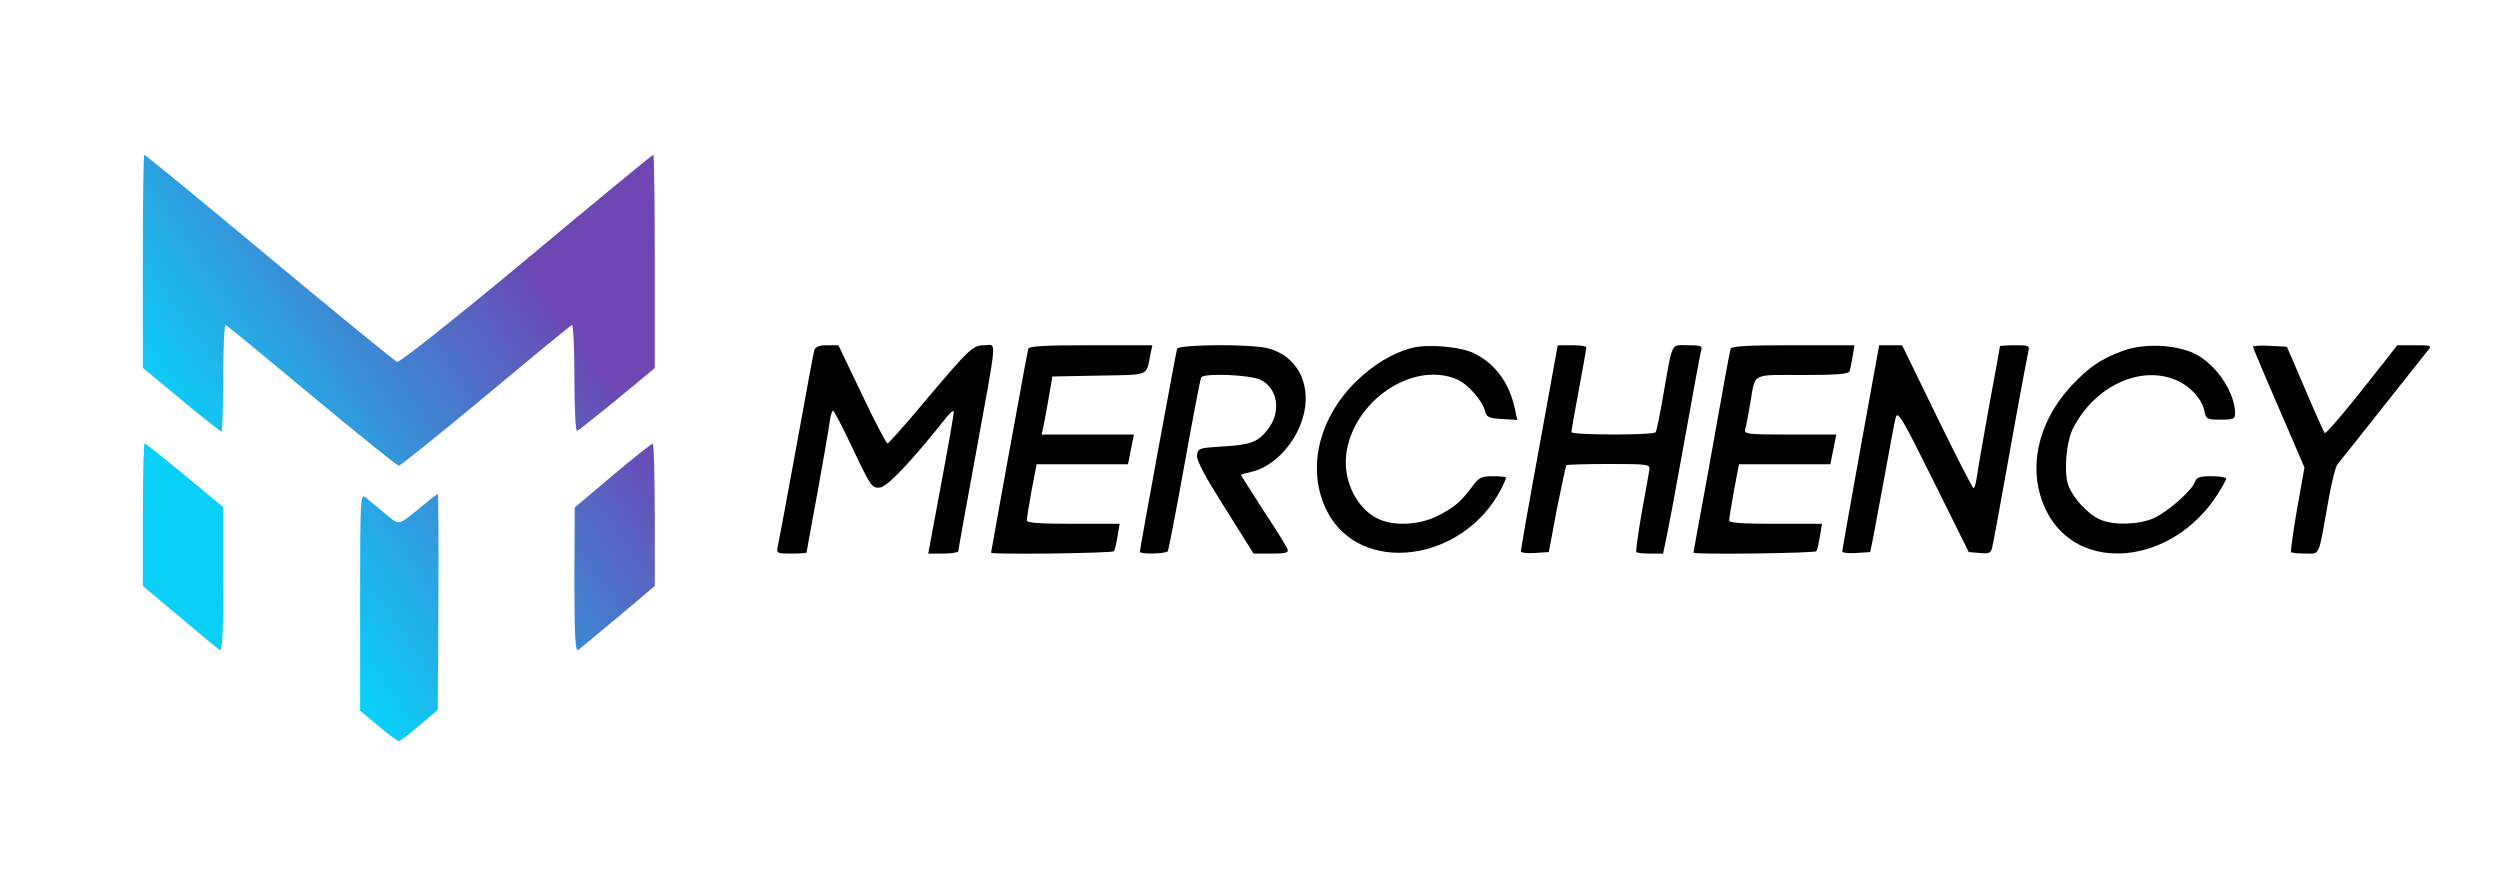<svg xmlns="http://www.w3.org/2000/svg" xmlns:xlink="http://www.w3.org/1999/xlink" xmlns:serif="http://www.serif.com/" width="100%" height="100%" viewBox="0 0 840 300" xml:space="preserve" style="fill-rule:evenodd;clip-rule:evenodd;stroke-linejoin:round;stroke-miterlimit:2;">    <g transform="matrix(0.1,0,0,-0.1,0,300)">        <path d="M480,2122L480,1764L609,1657C680,1598 741,1550 744,1550C747,1550 750,1631 750,1731C750,1830 754,1910 758,1908C763,1907 893,1799 1048,1670C1203,1541 1335,1435 1340,1435C1345,1435 1477,1541 1632,1670C1787,1799 1917,1907 1922,1908C1926,1910 1930,1830 1930,1730C1930,1623 1934,1550 1939,1552C1944,1554 2005,1602 2074,1659L2200,1763L2200,2121C2200,2319 2198,2480 2195,2480C2192,2480 2000,2322 1769,2129C1525,1926 1342,1781 1334,1784C1327,1787 1134,1944 906,2134C677,2325 488,2480 485,2480C482,2480 480,2319 480,2122Z" style="fill:url(#_Linear1);fill-rule:nonzero;"></path>        <path d="M2736,1823C2733,1813 2706,1666 2675,1495C2644,1325 2616,1175 2613,1163C2608,1141 2611,1140 2659,1140C2687,1140 2710,1142 2710,1143C2710,1145 2726,1234 2746,1341C2765,1448 2784,1554 2787,1578C2790,1601 2795,1620 2799,1620C2803,1620 2833,1561 2867,1489C2926,1365 2930,1359 2957,1362C2982,1365 3062,1449 3181,1599C3192,1612 3202,1621 3204,1619C3207,1616 3192,1531 3125,1173L3119,1140L3170,1140C3197,1140 3220,1144 3220,1148C3220,1152 3245,1293 3276,1460C3353,1883 3349,1840 3308,1840C3268,1840 3258,1830 3096,1638C3037,1567 2985,1510 2982,1510C2978,1510 2939,1584 2896,1675L2817,1840L2779,1840C2752,1840 2740,1835 2736,1823Z" style="fill-rule:nonzero;"></path>        <path d="M3455,1828C3453,1821 3437,1736 3420,1640C3402,1544 3375,1393 3359,1305C3343,1217 3330,1144 3330,1143C3330,1136 3739,1141 3743,1148C3746,1152 3751,1174 3755,1198L3762,1240L3606,1240C3499,1240 3450,1243 3450,1251C3450,1257 3457,1302 3466,1351L3483,1440L3790,1440L3795,1465C3798,1479 3802,1501 3805,1515L3810,1540L3500,1540L3505,1563C3508,1575 3516,1619 3523,1660L3536,1735L3692,1738C3864,1741 3851,1735 3865,1808L3872,1840L3665,1840C3509,1840 3458,1837 3455,1828Z" style="fill-rule:nonzero;"></path>        <path d="M3955,1828C3951,1815 3830,1157 3830,1146C3830,1137 3918,1139 3924,1148C3926,1152 3952,1283 3980,1440C4008,1596 4033,1727 4036,1732C4045,1747 4200,1741 4235,1724C4294,1696 4306,1615 4259,1556C4227,1515 4201,1505 4110,1500C4028,1495 4025,1494 4022,1470C4020,1453 4049,1399 4116,1293L4212,1140L4272,1140C4321,1140 4331,1143 4326,1155C4323,1163 4287,1222 4245,1285C4204,1349 4170,1402 4170,1404C4170,1406 4185,1410 4202,1414C4282,1430 4362,1519 4382,1614C4404,1716 4355,1804 4263,1829C4207,1845 3961,1843 3955,1828Z" style="fill-rule:nonzero;"></path>        <path d="M4744,1831C4679,1814 4613,1774 4554,1716C4427,1589 4390,1418 4459,1282C4570,1065 4916,1110 5044,1357C5053,1375 5060,1391 5060,1395C5060,1398 5040,1400 5016,1400C4977,1400 4969,1396 4945,1363C4907,1312 4884,1293 4825,1264C4768,1237 4688,1232 4637,1254C4562,1285 4513,1380 4523,1471C4544,1651 4745,1788 4894,1726C4931,1711 4982,1653 4990,1618C4995,1598 5003,1595 5047,1592L5098,1589L5089,1631C5070,1715 5024,1777 4955,1812C4911,1835 4798,1845 4744,1831Z" style="fill-rule:nonzero;"></path>        <path d="M5172,1498C5137,1309 5110,1151 5110,1147C5110,1143 5131,1140 5157,1142L5204,1145L5231,1289C5247,1368 5261,1434 5263,1437C5266,1439 5330,1441 5406,1441C5534,1441 5545,1440 5542,1423C5541,1413 5529,1348 5516,1277C5504,1207 5496,1148 5498,1145C5501,1142 5522,1140 5546,1140L5588,1140L5598,1188C5604,1214 5632,1363 5660,1520C5688,1677 5713,1813 5716,1823C5721,1838 5714,1840 5671,1840C5613,1840 5621,1856 5589,1675C5578,1609 5566,1552 5563,1548C5557,1537 5280,1538 5280,1548C5280,1553 5291,1617 5305,1691C5319,1765 5330,1828 5330,1833C5330,1837 5308,1840 5282,1840L5234,1840L5172,1498Z" style="fill-rule:nonzero;"></path>        <path d="M5815,1828C5813,1821 5804,1775 5795,1725C5786,1676 5759,1525 5735,1390C5710,1255 5690,1144 5690,1143C5690,1136 6099,1141 6103,1148C6106,1152 6111,1174 6115,1198L6122,1240L5966,1240C5859,1240 5810,1243 5810,1251C5810,1257 5817,1302 5826,1351L5843,1440L6150,1440L6155,1465C6158,1479 6162,1501 6165,1515L6170,1540L6015,1540C5871,1540 5859,1541 5864,1558C5867,1567 5874,1604 5880,1640C5899,1750 5881,1740 6056,1740C6171,1740 6212,1743 6215,1753C6217,1759 6221,1782 6225,1803L6231,1840L6025,1840C5869,1840 5818,1837 5815,1828Z" style="fill-rule:nonzero;"></path>        <path d="M6252,1498C6218,1309 6190,1151 6190,1147C6190,1143 6211,1140 6237,1142L6284,1145L6296,1205C6302,1238 6320,1333 6335,1415C6350,1498 6365,1579 6369,1595C6376,1622 6387,1604 6496,1385L6615,1145L6652,1142C6684,1139 6690,1142 6694,1162C6699,1185 6708,1230 6775,1605C6794,1710 6812,1805 6815,1818C6820,1839 6817,1840 6770,1840C6743,1840 6720,1838 6720,1837C6720,1835 6704,1746 6684,1639C6665,1532 6646,1426 6643,1403C6640,1379 6635,1360 6631,1360C6628,1360 6572,1468 6508,1600L6391,1840L6314,1840L6252,1498Z" style="fill-rule:nonzero;"></path>        <path d="M7132,1821C7058,1793 7021,1768 6963,1707C6844,1581 6810,1418 6875,1285C6980,1070 7298,1100 7451,1339C7467,1364 7480,1388 7480,1392C7480,1396 7458,1400 7431,1400C7391,1400 7380,1396 7375,1381C7366,1353 7285,1281 7237,1259C7187,1237 7103,1234 7057,1254C7017,1271 6967,1324 6950,1368C6934,1410 6942,1514 6965,1560C7038,1704 7195,1776 7316,1721C7362,1700 7399,1658 7407,1618C7412,1592 7416,1590 7461,1590C7505,1590 7510,1592 7510,1613C7508,1680 7453,1766 7385,1806C7323,1842 7208,1849 7132,1821Z" style="fill-rule:nonzero;"></path>        <path d="M7570,1835C7570,1832 7609,1739 7657,1629L7743,1429L7718,1289C7705,1213 7696,1148 7698,1145C7701,1142 7723,1140 7746,1140C7796,1140 7789,1125 7821,1305C7832,1371 7847,1432 7854,1440C7861,1448 7929,1534 8005,1630C8081,1726 8150,1813 8158,1823C8172,1839 8169,1840 8114,1840L8055,1840L7936,1689C7871,1607 7815,1542 7811,1545C7808,1549 7778,1615 7745,1693L7684,1835L7627,1838C7596,1840 7570,1838 7570,1835Z" style="fill-rule:nonzero;"></path>        <path d="M480,1271L480,1031L603,928C670,871 731,821 738,816C747,810 750,860 750,1052L750,1296L621,1403C550,1462 489,1510 486,1510C483,1510 480,1402 480,1271Z" style="fill:url(#_Linear2);fill-rule:nonzero;"></path>        <path d="M2058,1402L1931,1295L1930,1052C1930,860 1933,810 1943,816C1949,821 2010,871 2078,928L2200,1031L2200,1271C2200,1402 2197,1510 2193,1509C2188,1509 2128,1461 2058,1402Z" style="fill:url(#_Linear3);fill-rule:nonzero;"></path>        <path d="M1210,977L1210,612L1271,561C1304,533 1336,510 1340,510C1345,510 1376,534 1410,563L1471,615L1473,978C1474,1177 1473,1340 1471,1340C1468,1340 1446,1323 1421,1302C1333,1230 1345,1233 1292,1276C1266,1298 1237,1321 1228,1329C1211,1342 1210,1324 1210,977Z" style="fill:url(#_Linear4);fill-rule:nonzero;"></path>    </g>    <defs>        <linearGradient id="_Linear1" x1="0" y1="0" x2="1" y2="0" gradientUnits="userSpaceOnUse" gradientTransform="matrix(1064.68,742.17,742.17,-1064.68,885.264,1140)"><stop offset="0" style="stop-color:rgb(10,207,248);stop-opacity:1"></stop><stop offset="1" style="stop-color:rgb(109,71,180);stop-opacity:1"></stop></linearGradient>        <linearGradient id="_Linear2" x1="0" y1="0" x2="1" y2="0" gradientUnits="userSpaceOnUse" gradientTransform="matrix(1064.68,742.17,742.17,-1064.68,885.264,1140)"><stop offset="0" style="stop-color:rgb(10,207,248);stop-opacity:1"></stop><stop offset="1" style="stop-color:rgb(109,71,180);stop-opacity:1"></stop></linearGradient>        <linearGradient id="_Linear3" x1="0" y1="0" x2="1" y2="0" gradientUnits="userSpaceOnUse" gradientTransform="matrix(1064.68,742.17,742.17,-1064.68,885.264,1140)"><stop offset="0" style="stop-color:rgb(10,207,248);stop-opacity:1"></stop><stop offset="1" style="stop-color:rgb(109,71,180);stop-opacity:1"></stop></linearGradient>        <linearGradient id="_Linear4" x1="0" y1="0" x2="1" y2="0" gradientUnits="userSpaceOnUse" gradientTransform="matrix(1064.68,742.17,742.17,-1064.68,885.264,1140)"><stop offset="0" style="stop-color:rgb(10,207,248);stop-opacity:1"></stop><stop offset="1" style="stop-color:rgb(109,71,180);stop-opacity:1"></stop></linearGradient>    </defs></svg>